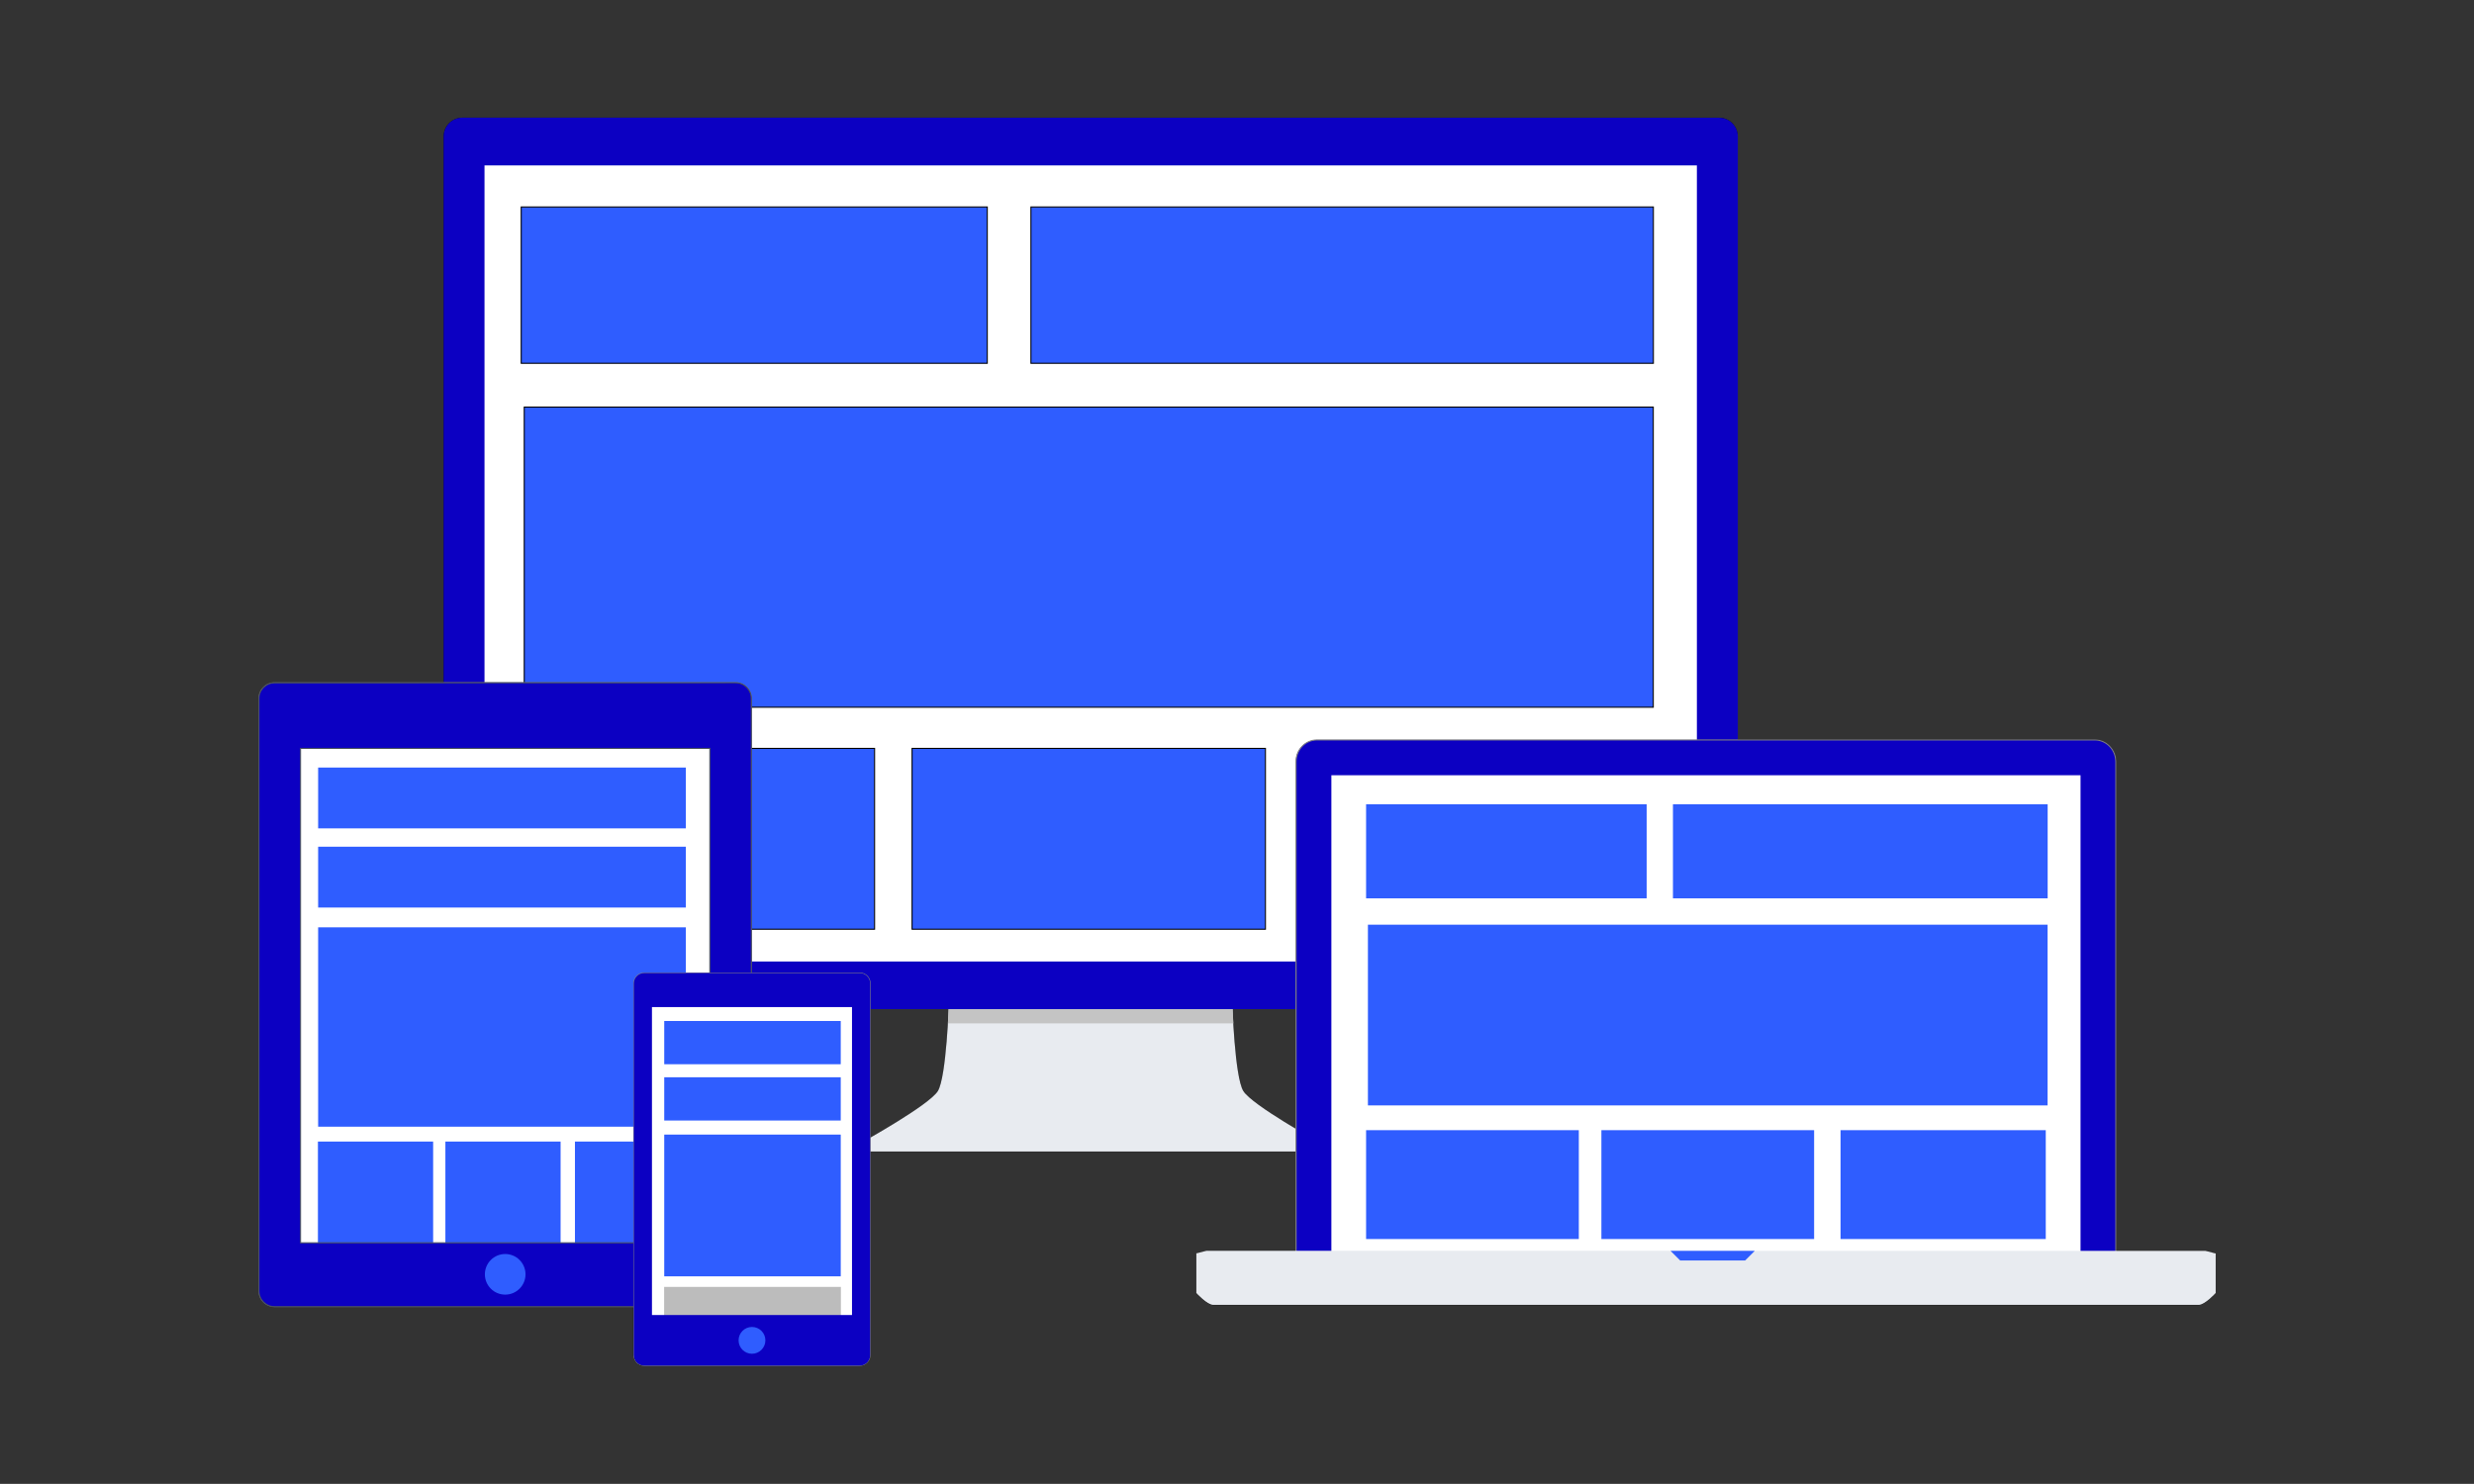 <?xml version="1.0" encoding="utf-8"?>
<!-- Generator: Adobe Illustrator 22.0.1, SVG Export Plug-In . SVG Version: 6.00 Build 0)  -->
<svg version="1.1" id="Layer_1" xmlns="http://www.w3.org/2000/svg" xmlns:xlink="http://www.w3.org/1999/xlink" x="0px" y="0px"
	 viewBox="0 0 2362.2 1417.2" style="enable-background:new 0 0 2362.2 1417.2;" xml:space="preserve">
<rect x="0" y="0" width="2362.2" height="1417.2" fill="#333333" stroke="none"/>
<style type="text/css">
	.st0{fill:#FFFFFF;}
	.st1{fill:#2F5DFF;stroke:#000000;stroke-miterlimit:10;}
	.st2{fill:#E8EBF0;}
	.st3{fill:#C4C4C4;}
	.st4{fill:#0C00C2;}
	.st5{fill:#2F5DFF;}
	.st6{fill:#7F8081;}
	.st7{fill:#0C00C2;stroke:#474E5E;stroke-width:1;}
	.st8{fill:#BCBCBC;}
	.st9{fill:#808080;}
</style>
<g>
	<path d="M441.6,112.4c-10,0-18,8-18,18v521.2H262.2c-8.6,0-15.5,6.9-15.5,15.5v565.8c0,8.6,6.9,15.5,15.5,15.5h342.4v46
		c0,5.8,4.7,10.5,10.5,10.5h205.7c5.8,0,10.5-4.7,10.5-10.5v-194.5H1237v94.9h-85.1l-9.7,2.5v37.9c0,0,10.3,11.3,16.1,11.3h941.1
		c5.8,0,16.1-11.3,16.1-11.3v-37.9l-9.7-2.5h-85.1v-467c0-11.9-9.2-21.5-20.5-21.5h-341V130.4c0-10-8-18-18-18L441.6,112.4
		L441.6,112.4z M831.3,963.8h74.5c-0.2,3.5-0.4,8.2-0.7,13.6c-1.3,21.9-4.1,55.6-9.6,64.6c-6.5,10.7-47.2,34.6-64.3,44.4
		L831.3,963.8L831.3,963.8z M1176.9,963.8h60v114.1c-19.3-11.5-44.7-27.7-49.8-35.9c-5.5-8.9-8.3-42.6-9.6-64.6
		C1177.3,972,1177.1,967.3,1176.9,963.8L1176.9,963.8z"/>
	<rect x="440.9" y="140.9" class="st0" width="1200.5" height="803.3"/>
	<g transform="translate(-162.34 -72.839)">
		<rect x="660" y="787.6" class="st1" width="337.4" height="172.7"/>
		<rect x="662.9" y="461.6" class="st1" width="1078" height="286.7"/>
		<rect x="1412.5" y="787.6" class="st1" width="325.5" height="172.7"/>
		<rect x="660" y="270.5" class="st1" width="445" height="149.3"/>
		<rect x="1146.7" y="270.5" class="st1" width="594.3" height="149.3"/>
		<rect x="1033.2" y="787.6" class="st1" width="337.4" height="172.7"/>
	</g>
	<g transform="translate(-281.79 -96.728)">
		<path class="st2" d="M1190.1,1042.6l-2.3,12c0,0-2.3,70.6-10.5,84.1c-8.3,13.5-72.1,48.8-72.1,48.8v9H1541v-9
			c0,0-63.8-35.3-72.1-48.8c-8.3-13.5-10.5-84.1-10.5-84.1l-2.3-12l-133.1,2.6L1190.1,1042.6L1190.1,1042.6z"/>
		<path class="st3" d="M1190.1,1042.6l-2.3,12c0,0-0.3,8.3-0.9,19.5h272.5c-0.7-11.2-0.9-19.5-0.9-19.5l-2.3-12l-133.1,2.6
			L1190.1,1042.6L1190.1,1042.6z"/>
		<path class="st4" d="M723.4,209.1c-10,0-18,8-18,18v815.4c0,10,8,18,18,18h1199.7c10,0,18-8,18-18V227.2c0-10-8-18-18-18
			L723.4,209.1L723.4,209.1z M744.4,254.7H1902V1015H744.4V254.7L744.4,254.7z"/>
	</g>
	<rect x="264.7" y="690.4" class="st0" width="424" height="522.6"/>
	<g transform="translate(-162.34 -72.839)">
		<rect x="466.1" y="958.5" class="st5" width="351.1" height="190.4"/>
		<rect x="466.1" y="805.9" class="st5" width="351.1" height="58.1"/>
		<rect x="466.1" y="881.5" class="st5" width="351.1" height="58.1"/>
		<rect x="465.9" y="1163.1" class="st5" width="110" height="99.6"/>
		<rect x="711.3" y="1163.1" class="st5" width="106.2" height="99.6"/>
		<rect x="587.6" y="1163.1" class="st5" width="110" height="99.6"/>
	</g>
	<g transform="translate(-1344.9 10.776)">
		<path image-rendering="auto" color-rendering="auto" shape-rendering="auto" class="st6" d="M1607.1,640.8
			c-8.6,0-15.5,6.9-15.5,15.5v565.8c0,8.6,6.9,15.5,15.5,15.5h440.1c8.6,0,15.5-6.9,15.5-15.5V656.3c0-8.6-6.9-15.5-15.5-15.5
			H1607.1z M1607.1,641.8h440.1c8.1,0,14.5,6.4,14.5,14.5v565.8c0,8-6.5,14.5-14.5,14.5h-440.1c-8.1,0-14.5-6.4-14.5-14.5V656.3
			C1592.6,648.3,1599,641.8,1607.1,641.8z"/>
	</g>
	<g transform="translate(-162.34 -72.839)">
		<path class="st7" d="M424.6,725c-8.3,0-15,6.7-15,15v565.8c0,8.3,6.7,15,15,15h440.1c8.3,0,15-6.7,15-15V739.9c0-8.3-6.7-15-15-15
			L424.6,725L424.6,725z M449.3,787.6h390.8v472.2H449.3V787.6L449.3,787.6z"/>
		<circle class="st5" cx="644.7" cy="1289.9" r="19.4"/>
	</g>
	<rect x="614.1" y="951.7" class="st0" width="208.3" height="313.5"/>
	<g transform="matrix(.48 0 0 .711 410.49 402.11)">
		<rect x="466.1" y="958.5" class="st5" width="351.1" height="190.4"/>
		<rect x="466.1" y="805.9" class="st5" width="351.1" height="58.1"/>
		<rect x="466.1" y="881.5" class="st5" width="351.1" height="58.1"/>
		<path class="st8" d="M465.9,1163.1v82.8h351.6v-82.8H465.9z"/>
	</g>
	<g transform="translate(-1372.1 -13.768)">
		<path image-rendering="auto" color-rendering="auto" shape-rendering="auto" class="st6" d="M1987.3,942.6
			c-5.8,0-10.5,4.7-10.5,10.5V1308c0,5.8,4.7,10.5,10.5,10.5h205.6c5.8,0,10.5-4.7,10.5-10.5V953.1c0-5.8-4.7-10.5-10.5-10.5H1987.3
			L1987.3,942.6z M1987.3,943.6h205.6c5.3,0,9.5,4.2,9.5,9.5V1308c0,5.3-4.2,9.5-9.5,9.5h-205.7c-5.3,0-9.5-4.2-9.5-9.5V953.1
			C1977.8,947.8,1982,943.6,1987.3,943.6L1987.3,943.6z"/>
		<path class="st4" d="M1987.3,943.1c-5.5,0-10,4.5-10,10V1308c0,5.5,4.5,10,10,10h205.6c5.5,0,10-4.5,10-10V953.1
			c0-5.5-4.5-10-10-10H1987.3L1987.3,943.1z M1994.6,975.6h191v294.1h-191L1994.6,975.6L1994.6,975.6z"/>
		<circle class="st5" cx="2090.1" cy="1293.9" r="12.8"/>
	</g>
	<rect x="1259.1" y="726.2" class="st0" width="740.6" height="486.7"/>
	<g transform="matrix(.602 0 0 .602 907.04 605.26)">
		<rect x="660" y="787.6" class="st5" width="337.4" height="172.7"/>
		<rect x="662.9" y="461.6" class="st5" width="1078" height="286.7"/>
		<rect x="1412.5" y="787.6" class="st5" width="325.5" height="172.7"/>
		<rect x="660" y="270.5" class="st5" width="445" height="149.3"/>
		<rect x="1146.7" y="270.5" class="st5" width="594.3" height="149.3"/>
		<rect x="1033.2" y="787.6" class="st5" width="337.4" height="172.7"/>
	</g>
	<g transform="translate(996.31 4.803)">
		<path class="st4" d="M261.1,701.9c-11.1,0-20,8.9-20,20v484.4c0,11.1,8.9,20,20,20h742.8c11.1,0,20-8.9,20-20V721.9
			c0-11.1-8.9-20-20-20H261.1L261.1,701.9z M274.9,735.6h715.3v471.6H274.9V735.6L274.9,735.6z"/>
		<path image-rendering="auto" color-rendering="auto" shape-rendering="auto" class="st9" d="M261.1,701.4
			c-11.3,0-20.5,9.6-20.5,21.5v483.3c0,11.9,9.1,21.5,20.5,21.5h742.8c11.3,0,20.5-9.6,20.5-21.5V722.9c0-11.9-9.2-21.5-20.5-21.5
			H261.1L261.1,701.4z M261.1,702.4h742.8c10.8,0,19.5,9.1,19.5,20.4v483.3c0,11.3-8.7,20.4-19.5,20.4H261.2
			c-10.8,0-19.5-9.1-19.5-20.4V722.9C241.7,711.5,250.3,702.4,261.1,702.4L261.1,702.4z"/>
	</g>
	<g transform="translate(-162.34 -72.839)">
		<path class="st2" d="M1314.3,1267.4l-9.7,2.5v37.9c0,0,10.3,11.3,16.1,11.3h941.1c5.8,0,16.1-11.3,16.1-11.3V1270l-9.7-2.5
			L1314.3,1267.4L1314.3,1267.4z"/>
		<path class="st5" d="M1757.4,1267.5l9.2,9.2h62l9.2-9.2H1757.4L1757.4,1267.5z"/>
	</g>
</g>
</svg>

